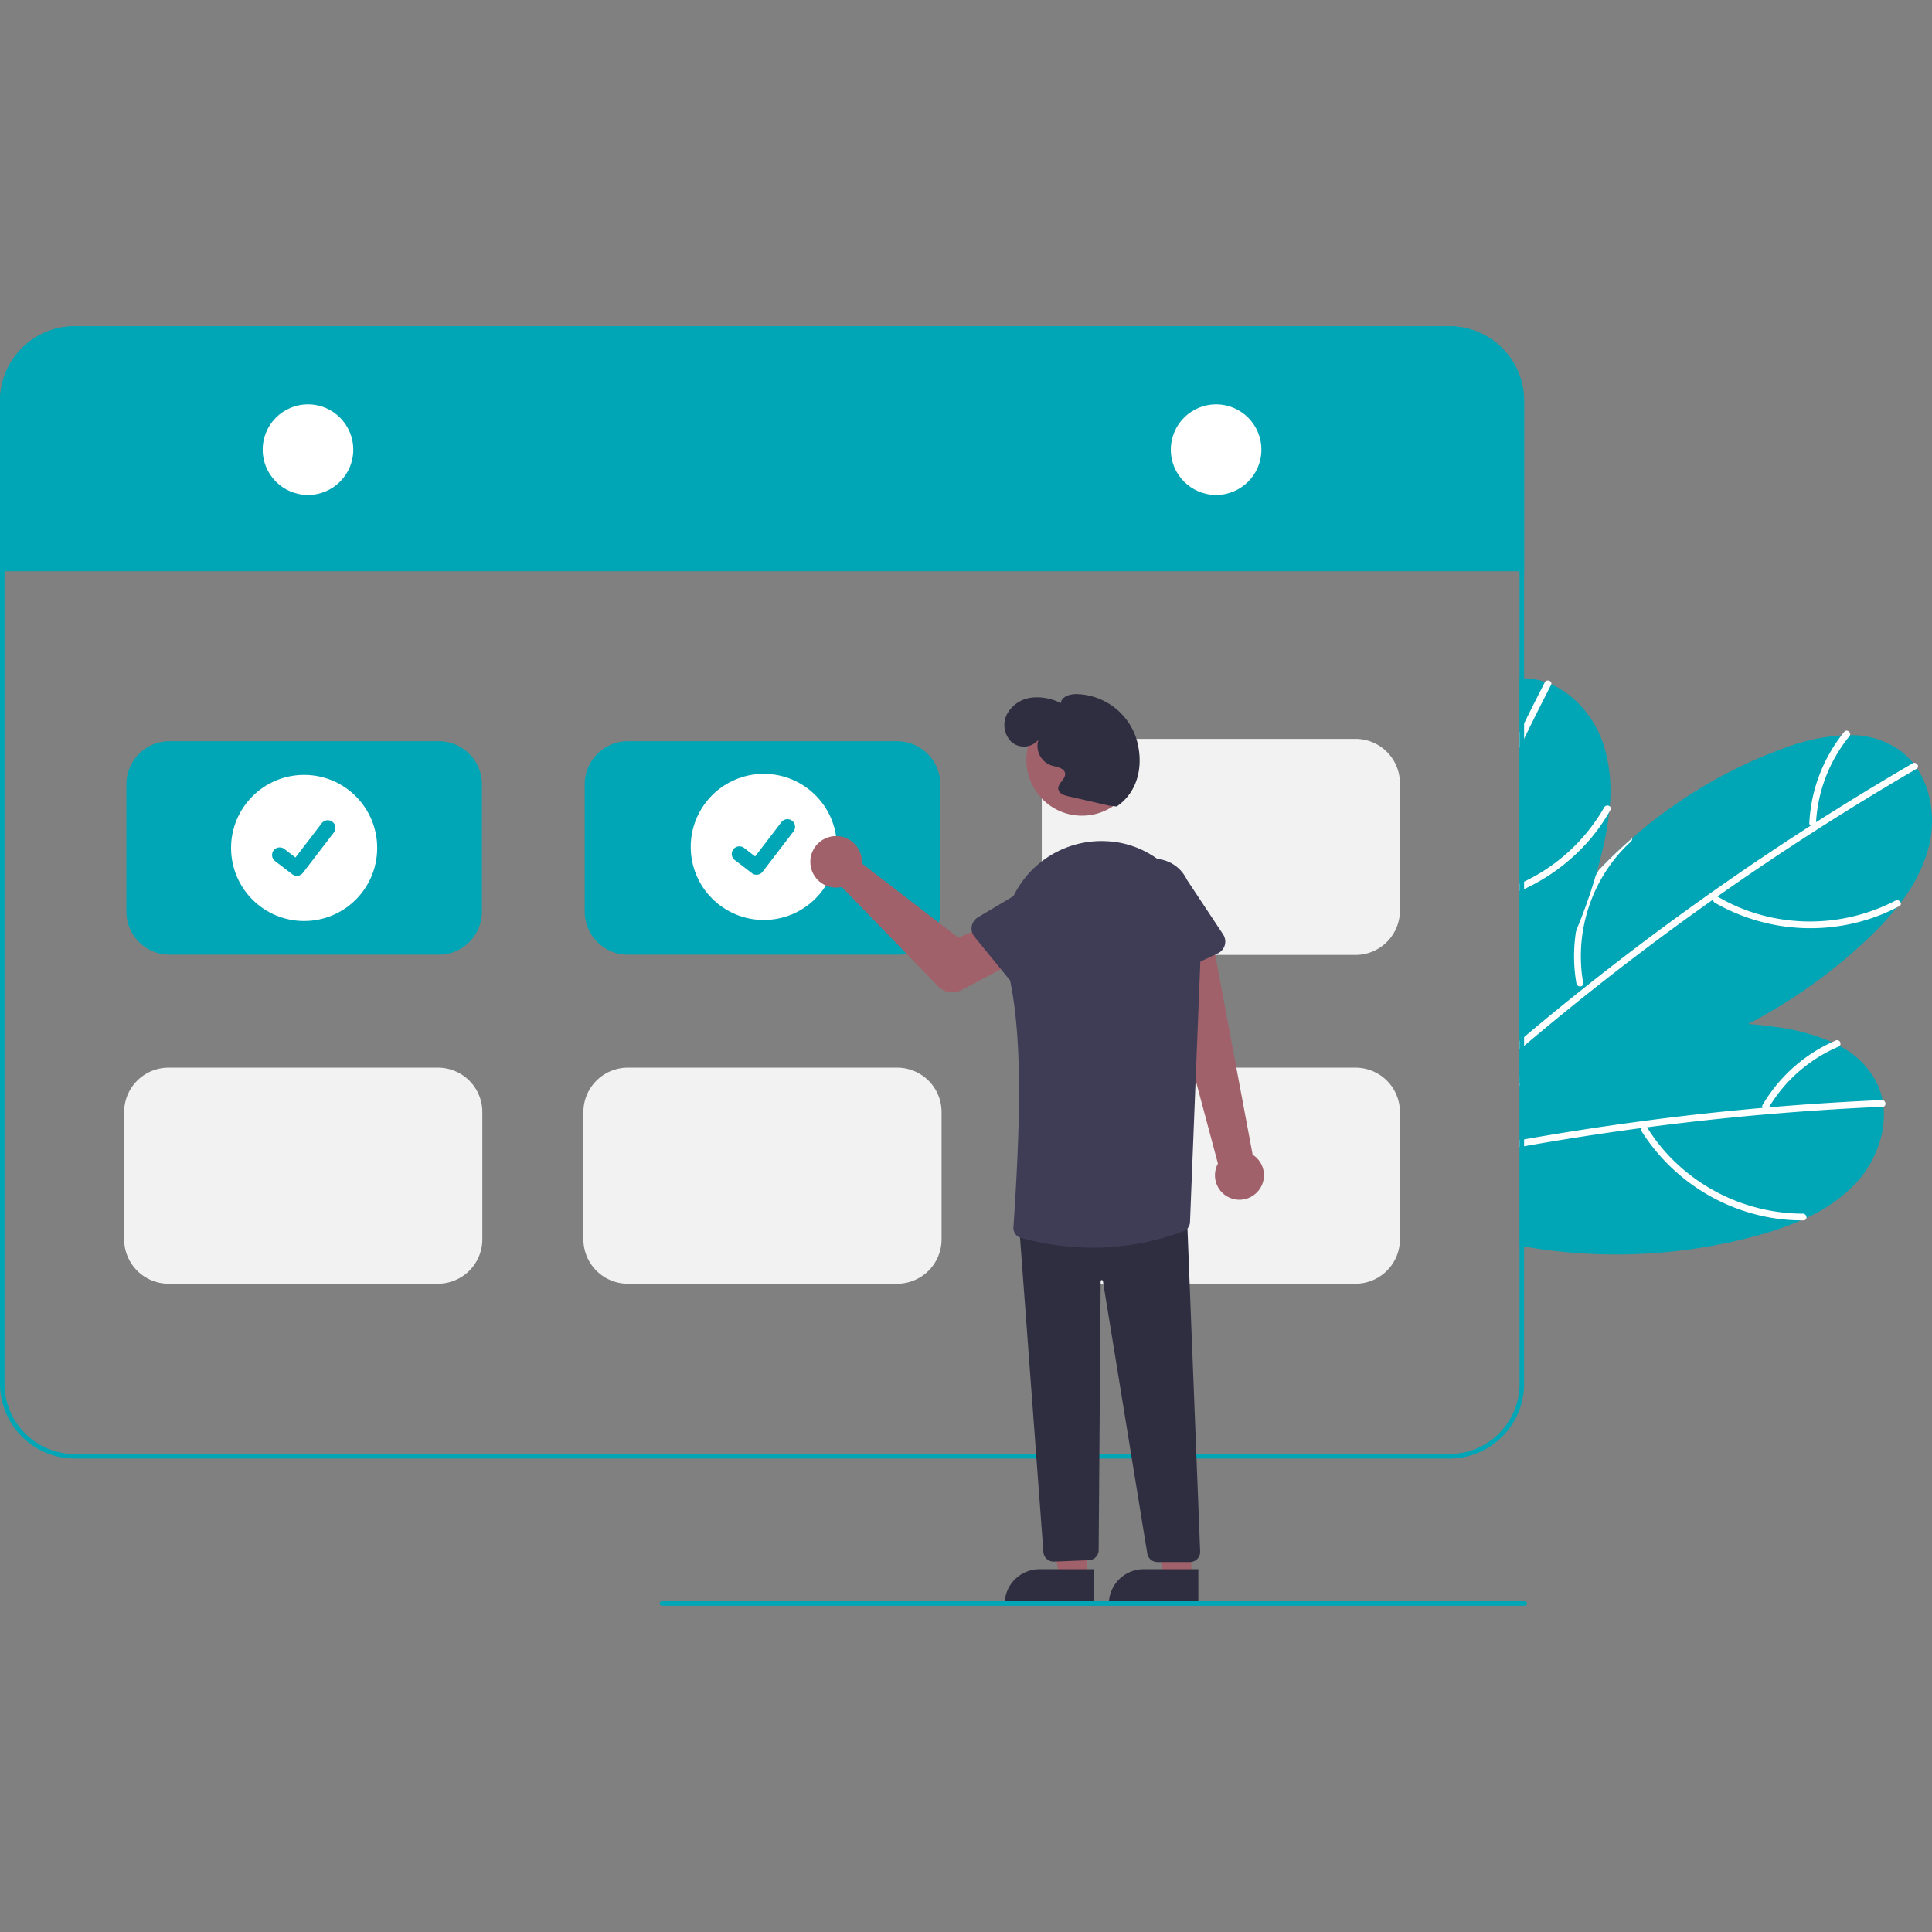 <svg xmlns="http://www.w3.org/2000/svg" xmlns:xlink="http://www.w3.org/1999/xlink" width="400" height="400" viewBox="0 0 400 400">
  <rect x="0" y="0" width="400" height="400" fill="#808080" stroke="none"/>
  <defs>
    <clipPath id="clip-path">
      <rect id="Rectangle_78" data-name="Rectangle 78" width="400" height="400" transform="translate(483 100)" fill="#fff" stroke="#707070" stroke-width="1"/>
    </clipPath>
  </defs>
  <g id="Mask_Group_2" data-name="Mask Group 2" transform="translate(-483 -100)" clip-path="url(#clip-path)">
    <g id="undraw_Booking_re_gw4j" transform="translate(483 167.545)">
      <path id="Path_364" data-name="Path 364" d="M465.686,255.819a32.563,32.563,0,0,1-10.357,7.328h0c-.366.173-.731.342-1.1.5h0l0,0,0,0h0a0,0,0,0,1,0,0h-.008l0,0s0,0-.009,0l0,0,0,0h0s0,0-.009,0h0a65.535,65.535,0,0,1-8,2.86,110.958,110.958,0,0,1-49.283,2.574l-.938-.169v-38.03c.31-.131.624-.263.938-.389q3.074-1.273,6.222-2.34,4.529-1.547,9.185-2.654a99.478,99.478,0,0,1,30.964-2.5q2.834.211,5.655.609a42.641,42.641,0,0,1,11.689,3.165h0c.53.249,1.05.506,1.566.783a17.577,17.577,0,0,1,7.6,7.45,14.333,14.333,0,0,1,1.275,3.746v.009c.094.45.159.9.211,1.355C471.837,245.668,469.535,251.609,465.686,255.819Z" transform="translate(-81.321 -78.535)" fill="#00a6b5"/>
      <path id="Path_365" data-name="Path 365" d="M471.246,240.117a.639.639,0,0,1-.141.019q-12.047.527-24.062,1.566h-.014c-.033,0-.061,0-.094.009q-12.336,1.069-24.62,2.677c-.347.047-.689.094-1.032.136q-8.5,1.132-16.959,2.513-3.735.612-7.455,1.275c-.314.056-.624.108-.938.169v-1.421c.314-.061.628-.113.938-.169q12.392-2.194,24.869-3.831,3.137-.422,6.283-.8,9.087-1.1,18.2-1.894l1.332-.113q11.668-.992,23.368-1.505a.441.441,0,0,1,.113.009C471.786,238.828,471.945,239.953,471.246,240.117Z" transform="translate(-81.321 -78.535)" fill="#fff"/>
      <path id="Path_366" data-name="Path 366" d="M454.567,262.268a38.393,38.393,0,0,1-26.94-11.192,36.49,36.49,0,0,1-5.244-6.6c-.477-.765-1.593.079-1.12.837a39.788,39.788,0,0,0,24.746,17.4,37.891,37.891,0,0,0,8.738.935c.9-.007.711-1.393-.18-1.387Z" transform="translate(-81.321 -78.535)" fill="#fff"/>
      <path id="Path_367" data-name="Path 367" d="M412.277,225.5a.793.793,0,0,1-.586.53,30.582,30.582,0,0,0-6.6,2.579,32.073,32.073,0,0,0-8.219,6.212c-.127.127-.248.253-.366.384-.2.206-.385.417-.572.633V233.8c.3-.319.614-.633.938-.933a33.718,33.718,0,0,1,6.222-4.707Q407.621,226.609,412.277,225.5Z" transform="translate(-81.321 -78.535)" fill="#fff"/>
      <path id="Path_368" data-name="Path 368" d="M461.414,226.4a32.541,32.541,0,0,0-15.2,13.4.7.7,0,0,0,.372.916.716.716,0,0,0,.916-.372A30.968,30.968,0,0,1,461.939,227.7a.7.7,0,0,0-.526-1.3Z" transform="translate(-81.321 -78.535)" fill="#fff"/>
      <path id="Path_369" data-name="Path 369" d="M480.6,186.582a32.5,32.5,0,0,1-5.767,11.3l0,0c-.239.319-.488.642-.745.952v0a65.3,65.3,0,0,1-5.819,6.278A109.447,109.447,0,0,1,443.241,223a104.809,104.809,0,0,1-46.371,12.2c-.122,0-.244,0-.366,0-.192,0-.385,0-.572,0V213.9c.3-.581.619-1.163.938-1.74a102.928,102.928,0,0,1,15.018-20.546c.141-.155.286-.309.431-.459q3.291-3.474,6.9-6.616a98.846,98.846,0,0,1,31.55-18.684,42.458,42.458,0,0,1,11.82-2.626c.586-.033,1.168-.047,1.754-.042a17.6,17.6,0,0,1,10.2,3.066,14.535,14.535,0,0,1,2.87,2.724c.291.361.558.731.816,1.111v0C481.332,174.738,482.054,181.063,480.6,186.582Z" transform="translate(-81.321 -78.535)" fill="#00a6b5"/>
      <path id="Path_370" data-name="Path 370" d="M478.228,170.091v0a.685.685,0,0,1-.112.08q-10.409,6.055-20.555,12.552l-.023.014a.809.809,0,0,1-.084.052q-10.43,6.681-20.565,13.813l-.853.6q-7,4.944-13.85,10.1-12.941,9.748-25.314,20.218c-.314.263-.624.53-.938.8V226.5c.31-.267.624-.535.938-.8q4.74-4,9.565-7.891c.961-.774,1.927-1.547,2.893-2.312q12.871-10.247,26.318-19.73h0q2.645-1.864,5.3-3.695,7.54-5.19,15.248-10.132c.37-.239.745-.478,1.12-.717q9.868-6.3,19.993-12.191a.7.7,0,0,1,.1-.052C478.115,168.7,478.776,169.627,478.228,170.091Z" transform="translate(-81.321 -78.535)" fill="#fff"/>
      <path id="Path_371" data-name="Path 371" d="M473.749,197.456a38.393,38.393,0,0,1-29.056,2.6,36.491,36.491,0,0,1-7.708-3.406c-.778-.456-1.374.81-.6,1.262a39.788,39.788,0,0,0,30,3.917,37.891,37.891,0,0,0,8.172-3.231c.792-.423-.017-1.564-.8-1.145Z" transform="translate(-81.321 -78.535)" fill="#fff"/>
      <path id="Path_372" data-name="Path 372" d="M407.711,214.611a32.141,32.141,0,0,1-.447-7.441,33.908,33.908,0,0,1,5.055-16.012q3.3-3.473,6.9-6.617a.8.8,0,0,1-.275.743,30.689,30.689,0,0,0-4.647,5.349,32.409,32.409,0,0,0-5.2,23.862.568.568,0,0,1-.147.536.762.762,0,0,1-1.246-.42Z" transform="translate(-81.321 -78.535)" fill="#fff"/>
      <path id="Path_373" data-name="Path 373" d="M463.153,162.516a32.54,32.54,0,0,0-7.236,18.93.7.7,0,0,0,.755.639.716.716,0,0,0,.639-.755,30.968,30.968,0,0,1,6.91-17.911c.569-.7-.5-1.6-1.067-.9Z" transform="translate(-81.321 -78.535)" fill="#fff"/>
      <path id="Path_374" data-name="Path 374" d="M414.6,177.922v0c-.033.4-.07.8-.113,1.2v.009a66.241,66.241,0,0,1-1.524,8.421c-.328,1.36-.685,2.71-1.074,4.06-.047.173-.1.347-.15.516v0a107.619,107.619,0,0,1-4.1,11.558,112.02,112.02,0,0,1-10.77,19.8c-.3.455-.619.91-.938,1.36V151.426c.314-.019.624-.019.938-.009q.225,0,.45.014a14.217,14.217,0,0,1,3.882.755c.441.145.867.309,1.289.492,5.115,2.241,9.134,7.183,10.878,12.617A32.578,32.578,0,0,1,414.6,177.922Z" transform="translate(-81.321 -78.535)" fill="#00a6b5"/>
      <path id="Path_375" data-name="Path 375" d="M402.492,152.678a.5.5,0,0,1-.052.131q-2.848,5.535-5.57,11.126c-.314.642-.628,1.289-.938,1.932v-3.188q.464-.957.938-1.913,2.1-4.262,4.276-8.487a.614.614,0,0,1,.056-.094C401.634,151.566,402.7,151.988,402.492,152.678Z" transform="translate(-81.321 -78.535)" fill="#fff"/>
      <path id="Path_376" data-name="Path 376" d="M414.748,178.676c-.084.15-.169.3-.263.45A37.423,37.423,0,0,1,409.6,185.8a40.283,40.283,0,0,1-12.73,9.27c-.31.15-.624.291-.938.422v-1.524c.314-.141.628-.286.938-.436a37.915,37.915,0,0,0,16.584-15.388.771.771,0,0,1,1.144-.22.541.541,0,0,1,.15.75Z" transform="translate(-81.321 -78.535)" fill="#fff"/>
      <path id="Path_377" data-name="Path 377" d="M396.87,94.008v35.634h-.938v-.38H82.259v.38h-.938V94.008A15.488,15.488,0,0,1,96.794,78.535H381.4A15.488,15.488,0,0,1,396.87,94.008Z" transform="translate(-81.321 -78.535)" fill="#00a6b5"/>
      <path id="Path_378" data-name="Path 378" d="M381.4,78.535H96.794A15.488,15.488,0,0,0,81.321,94.008V297.5A15.488,15.488,0,0,0,96.794,312.97H381.4A15.488,15.488,0,0,0,396.87,297.5V94.008A15.488,15.488,0,0,0,381.4,78.535ZM395.932,297.5A14.553,14.553,0,0,1,381.4,312.032H96.794A14.553,14.553,0,0,1,82.259,297.5V94.008A14.553,14.553,0,0,1,96.794,79.473H381.4a14.554,14.554,0,0,1,14.535,14.535Z" transform="translate(-81.321 -78.535)" fill="#00a6b5"/>
      <circle id="Ellipse_34" data-name="Ellipse 34" cx="9.377" cy="9.377" r="9.377" transform="translate(54.389 16.176)" fill="#fff"/>
      <circle id="Ellipse_35" data-name="Ellipse 35" cx="9.377" cy="9.377" r="9.377" transform="translate(242.405 16.176)" fill="#fff"/>
      <path id="Path_379" data-name="Path 379" d="M172.181,208.647H116.4a8.924,8.924,0,0,1-8.914-8.914V173.368a8.924,8.924,0,0,1,8.914-8.914h55.784a8.924,8.924,0,0,1,8.914,8.914v26.366a8.924,8.924,0,0,1-8.914,8.914Z" transform="translate(-81.321 -78.535)" fill="#00a6b5"/>
      <path id="Path_380" data-name="Path 380" d="M267.079,208.647H211.295a8.924,8.924,0,0,1-8.914-8.914V173.368a8.924,8.924,0,0,1,8.914-8.914h55.784a8.924,8.924,0,0,1,8.914,8.914v26.366a8.924,8.924,0,0,1-8.914,8.914Z" transform="translate(-81.321 -78.535)" fill="#00a6b5"/>
      <path id="Path_381" data-name="Path 381" d="M267.079,276.77H211.295a9.194,9.194,0,0,1-9.184-9.184V241.22a9.194,9.194,0,0,1,9.184-9.184h55.784a9.194,9.194,0,0,1,9.184,9.184v26.366A9.194,9.194,0,0,1,267.079,276.77Z" transform="translate(-81.321 -78.535)" fill="#f2f2f2"/>
      <path id="Path_382" data-name="Path 382" d="M172,276.77H116.214a9.194,9.194,0,0,1-9.184-9.184V241.22a9.194,9.194,0,0,1,9.184-9.184H172a9.194,9.194,0,0,1,9.184,9.184v26.366A9.194,9.194,0,0,1,172,276.77Z" transform="translate(-81.321 -78.535)" fill="#f2f2f2"/>
      <path id="Path_383" data-name="Path 383" d="M361.977,276.77H306.193a9.194,9.194,0,0,1-9.184-9.184V241.22a9.194,9.194,0,0,1,9.184-9.184h55.784a9.194,9.194,0,0,1,9.184,9.184v26.366A9.194,9.194,0,0,1,361.977,276.77Z" transform="translate(-81.321 -78.535)" fill="#f2f2f2"/>
      <path id="Path_384" data-name="Path 384" d="M361.977,208.7H306.193a9.194,9.194,0,0,1-9.184-9.184V173.15a9.194,9.194,0,0,1,9.184-9.184h55.784a9.194,9.194,0,0,1,9.184,9.184v26.366A9.194,9.194,0,0,1,361.977,208.7Z" transform="translate(-81.321 -78.535)" fill="#f2f2f2"/>
      <circle id="Ellipse_36" data-name="Ellipse 36" cx="15.127" cy="15.127" r="15.127" transform="translate(47.841 92.889)" fill="#fff"/>
      <path id="Path_385" data-name="Path 385" d="M142.789,192.321a1.569,1.569,0,0,1-.944-.314l-.017-.013-3.555-2.722a1.579,1.579,0,0,1,1.921-2.507l2.3,1.766,5.441-7.1a1.579,1.579,0,0,1,2.214-.292l-.034.046.035-.045a1.581,1.581,0,0,1,.292,2.214l-6.4,8.347A1.58,1.58,0,0,1,142.789,192.321Z" transform="translate(-81.321 -78.535)" fill="#00a6b5"/>
      <circle id="Ellipse_37" data-name="Ellipse 37" cx="15.127" cy="15.127" r="15.127" transform="translate(143.009 92.671)" fill="#fff"/>
      <path id="Path_386" data-name="Path 386" d="M237.958,192.1a1.569,1.569,0,0,1-.944-.314l-.017-.013-3.555-2.722a1.579,1.579,0,0,1,1.921-2.507l2.3,1.766,5.441-7.1a1.579,1.579,0,0,1,2.214-.292l-.034.046.035-.045a1.581,1.581,0,0,1,.292,2.214l-6.4,8.347a1.58,1.58,0,0,1-1.257.616Z" transform="translate(-81.321 -78.535)" fill="#00a6b5"/>
      <path id="Path_387" data-name="Path 387" d="M341.69,257.714a5.037,5.037,0,0,0-1.023-7.655l-8.445-45.092-10.27,3.808,11.53,43.127a5.064,5.064,0,0,0,8.208,5.813Z" transform="translate(-81.321 -78.535)" fill="#a0616a"/>
      <path id="Path_388" data-name="Path 388" d="M259.738,188.907a5.347,5.347,0,0,1,.01.842l19.969,15.369,5.663-2.325,4.626,8.088-9.625,5.091a4.065,4.065,0,0,1-4.818-.763L255.6,194.631a5.334,5.334,0,1,1,4.135-5.723Z" transform="translate(-81.321 -78.535)" fill="#a0616a"/>
      <path id="Path_389" data-name="Path 389" d="M225.07,259.214h-5.748l-2.735-17.483h8.484Z" fill="#a0616a"/>
      <path id="Path_390" data-name="Path 390" d="M307.857,343.321H289.323v-.234a7.214,7.214,0,0,1,7.214-7.214h11.321Z" transform="translate(-81.321 -78.535)" fill="#2f2e41"/>
      <path id="Path_391" data-name="Path 391" d="M246.638,259.214H240.89l-2.735-17.483h8.484Z" fill="#a0616a"/>
      <path id="Path_392" data-name="Path 392" d="M329.425,343.321H310.891v-.234a7.214,7.214,0,0,1,7.214-7.214h11.321Z" transform="translate(-81.321 -78.535)" fill="#2f2e41"/>
      <path id="Path_393" data-name="Path 393" d="M299.45,334.294a2.105,2.105,0,0,1-2.1-1.909l-5.009-67.371.237-.019,34.472-2.833.009.245L329.8,332.2a2.11,2.11,0,0,1-2.109,2.189h-6.759a2.1,2.1,0,0,1-2.085-1.789l-9.179-56.379a.234.234,0,0,0-.466.034l-.416,55.666a2.112,2.112,0,0,1-2,2.092l-7.225.282C299.525,334.293,299.487,334.294,299.45,334.294Z" transform="translate(-81.321 -78.535)" fill="#2f2e41"/>
      <circle id="Ellipse_38" data-name="Ellipse 38" cx="11.516" cy="11.516" r="11.516" transform="translate(212.496 78.303)" fill="#a0616a"/>
      <path id="Path_394" data-name="Path 394" d="M307.563,269.31a56.752,56.752,0,0,1-14.9-2.036,2.115,2.115,0,0,1-1.517-2.2c1.55-23.3,1.915-41.381-1.345-53.891a21.007,21.007,0,0,1,1.731-15.407,20.278,20.278,0,0,1,17.976-10.654h0q.527.01,1.063.038c11.146.574,19.832,10.658,19.362,22.478L327.7,263.983a2.082,2.082,0,0,1-1.32,1.9A53.566,53.566,0,0,1,307.563,269.31Z" transform="translate(-81.321 -78.535)" fill="#3f3d56"/>
      <path id="Path_395" data-name="Path 395" d="M291.7,215.511l-8.626-10.57a2.7,2.7,0,0,1,.71-4.028l11.685-6.963a7.5,7.5,0,0,1,9.452,11.653l-9.132,10.021a2.7,2.7,0,0,1-4.089-.112Z" transform="translate(-81.321 -78.535)" fill="#3f3d56"/>
      <path id="Path_396" data-name="Path 396" d="M318.836,214.185a2.7,2.7,0,0,1-1.484-1.691l-3.883-12.99a7.5,7.5,0,0,1,13.571-6.4l7.51,11.341a2.7,2.7,0,0,1-1.107,3.938l-12.357,5.784a2.7,2.7,0,0,1-2.25.019Z" transform="translate(-81.321 -78.535)" fill="#3f3d56"/>
      <path id="Path_397" data-name="Path 397" d="M311.024,177.8l-8.536-1.954c-.88-.2-1.938-.586-2.06-1.481-.164-1.2,1.567-2.041,1.407-3.244-.155-1.165-1.731-1.316-2.856-1.66a4.272,4.272,0,0,1-2.66-5.317,3.925,3.925,0,0,1-5.573.472,4.934,4.934,0,0,1-.933-5.785,6.7,6.7,0,0,1,5.028-3.395,10.6,10.6,0,0,1,6.106,1.138c.125-1.328,1.784-1.867,3.118-1.879a13.33,13.33,0,0,1,12.492,9.118c1.637,5.276.542,11.059-4.039,14.146Z" transform="translate(-81.321 -78.535)" fill="#2f2e41"/>
      <path id="Path_398" data-name="Path 398" d="M397,343.446H218.366a.469.469,0,0,1,0-.938H397a.469.469,0,0,1,0,.938Z" transform="translate(-81.321 -78.535)" fill="#00a6b5"/>
    </g>
  </g>
</svg>
